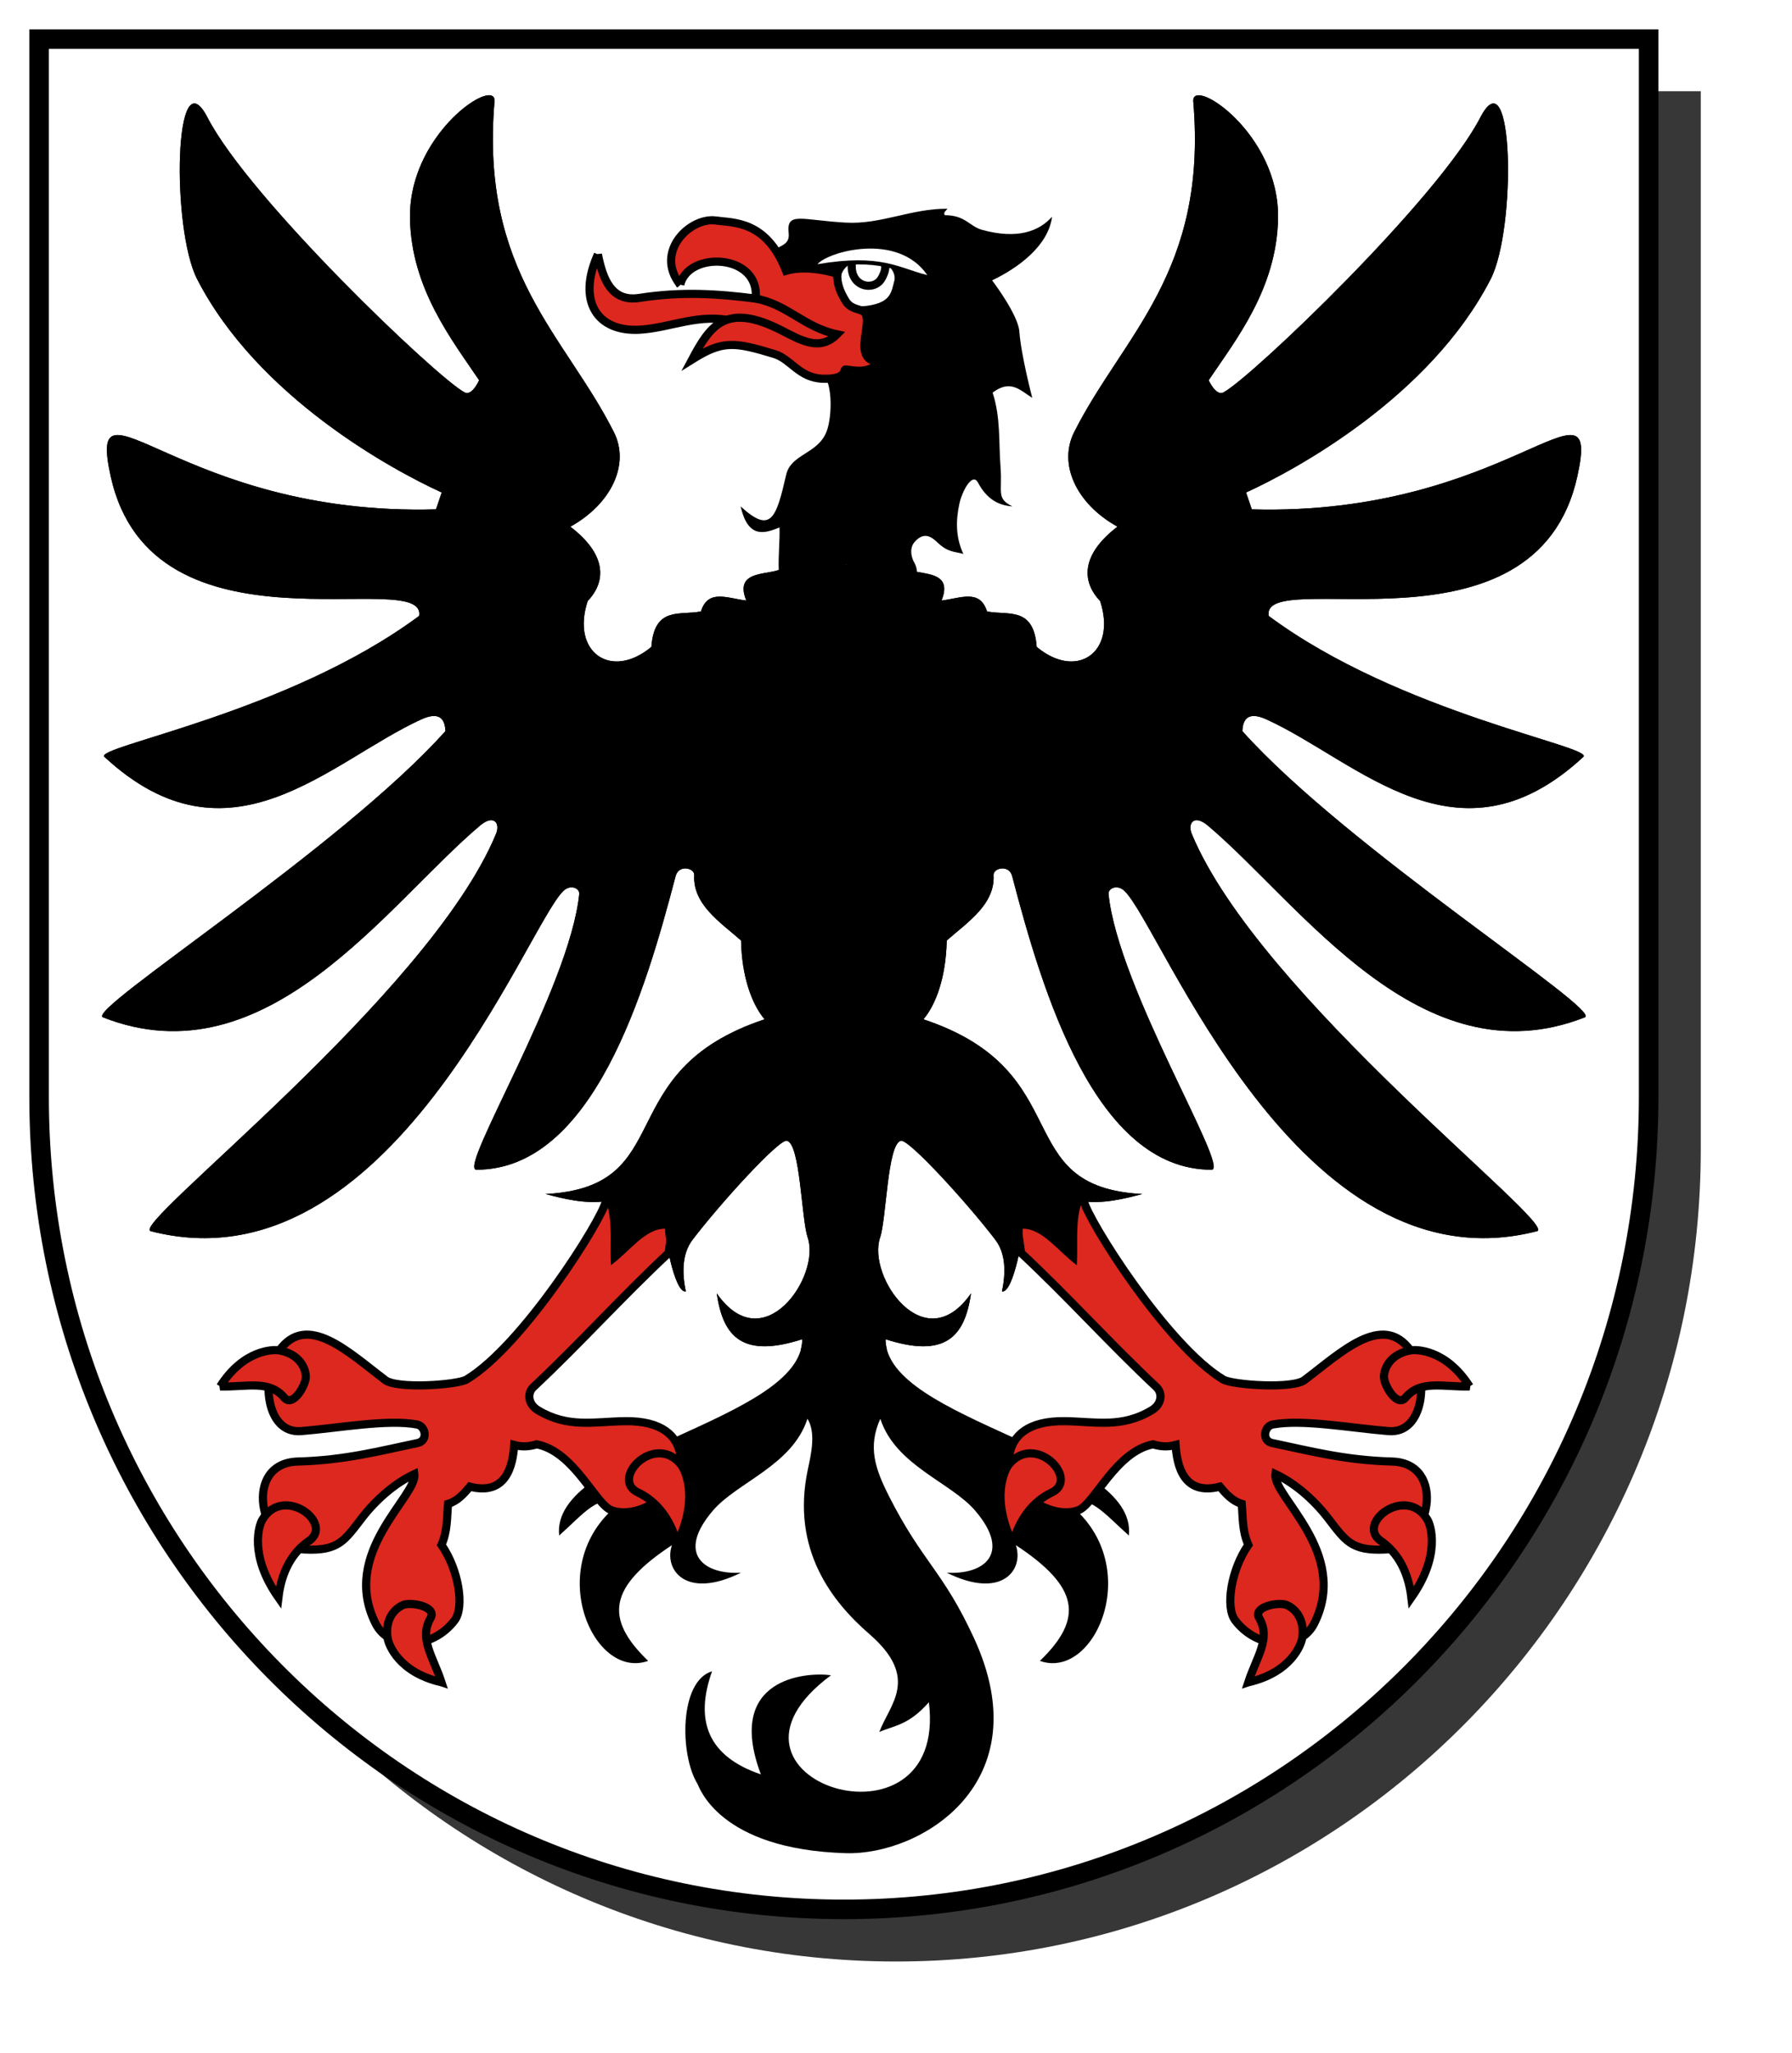 <?xml version="1.0" encoding="UTF-8" standalone="no"?>
<!-- Created with Inkscape (http://www.inkscape.org/) -->

<svg
   xmlns:svg="http://www.w3.org/2000/svg"
   xmlns="http://www.w3.org/2000/svg"
   xmlns:xlink="http://www.w3.org/1999/xlink"
   version="1.1"
   width="275"
   height="315"
   id="svg2">
  <defs
     id="defs4">
    <linearGradient
       id="linearGradient3643">
      <stop
         id="stop3645"
         style="stop-color:#ffffff;stop-opacity:0.502"
         offset="0" />
      <stop
         id="stop3651"
         style="stop-color:#ffffff;stop-opacity:0.251"
         offset="0.5" />
      <stop
         id="stop3647"
         style="stop-color:#ffffff;stop-opacity:0"
         offset="1" />
    </linearGradient>
    <filter
       color-interpolation-filters="sRGB"
       id="filter3637">
      <feGaussianBlur
         id="feGaussianBlur3639"
         stdDeviation="11.969" />
    </filter>
    <radialGradient
       cx="-770.917"
       cy="-116.591"
       r="375.934"
       fx="-770.917"
       fy="-116.591"
       id="radialGradient3709"
       xlink:href="#linearGradient3643"
       gradientUnits="userSpaceOnUse"
       gradientTransform="matrix(2,-9.060058970477117e-17,-1.162784072695676e-16,2.258,690.495,725.858)" />
    <radialGradient
       cx="-770.917"
       cy="-116.591"
       r="375.934"
       fx="-770.917"
       fy="-116.591"
       id="radialGradient3711"
       xlink:href="#linearGradient3643"
       gradientUnits="userSpaceOnUse"
       gradientTransform="matrix(2,-7.312429582075449e-17,-1.049365235466639e-16,2.073,690.495,-149.68)" />
    <radialGradient
       cx="-770.917"
       cy="-116.591"
       r="375.934"
       fx="-770.917"
       fy="-116.591"
       id="radialGradient3776"
       xlink:href="#linearGradient3643"
       gradientUnits="userSpaceOnUse"
       gradientTransform="matrix(2,-7.312429582075449e-17,-1.049365235466639e-16,2.073,1536.835,-617.244)" />
    <radialGradient
       cx="-770.917"
       cy="-116.591"
       r="375.934"
       fx="-770.917"
       fy="-116.591"
       id="radialGradient3779"
       xlink:href="#linearGradient3643"
       gradientUnits="userSpaceOnUse"
       gradientTransform="matrix(2,-9.060058970477117e-17,-1.162784072695676e-16,2.258,1536.835,258.293)" />
    <radialGradient
       cx="-770.917"
       cy="-116.591"
       r="375.934"
       fx="-770.917"
       fy="-116.591"
       id="radialGradient3788"
       xlink:href="#linearGradient3643"
       gradientUnits="userSpaceOnUse"
       gradientTransform="matrix(2,-9.060058970477117e-17,-1.162784072695676e-16,2.258,1536.835,258.293)" />
    <radialGradient
       cx="12.96"
       cy="590.753"
       r="125"
       fx="12.96"
       fy="590.753"
       id="radialGradient3631"
       xlink:href="#linearGradient3643-1"
       gradientUnits="userSpaceOnUse"
       gradientTransform="matrix(1.977,-1.028017533535054e-15,9.869118959538122e-16,2.296,-19.571,-1350.323)" />
    <filter
       color-interpolation-filters="sRGB"
       id="filter3622">
      <feGaussianBlur
         stdDeviation="5.34"
         id="feGaussianBlur3624" />
    </filter>
    <radialGradient
       cx="12.96"
       cy="590.753"
       r="125"
       fx="12.96"
       fy="590.753"
       id="radialGradient3614"
       xlink:href="#linearGradient3643-1"
       gradientUnits="userSpaceOnUse"
       gradientTransform="matrix(1.977,-1.028017533535054e-15,9.869118959538122e-16,2.296,-19.571,-1350.323)" />
    <radialGradient
       cx="12.96"
       cy="590.753"
       r="125"
       fx="12.96"
       fy="590.753"
       id="radialGradient3695"
       xlink:href="#linearGradient3643-1"
       gradientUnits="userSpaceOnUse"
       gradientTransform="matrix(1.977,-1.028017533535054e-15,9.869118959538122e-16,2.296,-12.657,-785.409)" />
    <radialGradient
       cx="12.96"
       cy="590.753"
       r="125"
       fx="12.96"
       fy="590.753"
       id="radialGradient3682"
       xlink:href="#linearGradient3643-1"
       gradientUnits="userSpaceOnUse"
       gradientTransform="matrix(1.977,-1.028017533535054e-15,9.869118959538122e-16,2.296,-12.657,-785.409)" />
    <radialGradient
       cx="12.96"
       cy="590.753"
       r="125"
       fx="12.96"
       fy="590.753"
       id="radialGradient3679"
       xlink:href="#linearGradient3643-1"
       gradientUnits="userSpaceOnUse"
       gradientTransform="matrix(1.977,-1.028017533535054e-15,9.869118959538122e-16,2.296,-12.657,-785.409)" />
    <radialGradient
       cx="12.96"
       cy="590.753"
       r="125"
       fx="12.96"
       fy="590.753"
       id="radialGradient3670"
       xlink:href="#linearGradient3643-1"
       gradientUnits="userSpaceOnUse"
       gradientTransform="matrix(1.977,-1.028017533535054e-15,9.869118959538122e-16,2.296,-12.657,-785.409)" />
    <filter
       color-interpolation-filters="sRGB"
       id="filter3629">
      <feGaussianBlur
         id="feGaussianBlur3631"
         stdDeviation="2.67" />
    </filter>
    <filter
       color-interpolation-filters="sRGB"
       id="filter3619">
      <feGaussianBlur
         id="feGaussianBlur3621"
         stdDeviation="1.335" />
    </filter>
    <radialGradient
       cx="14.198"
       cy="70.171"
       r="375"
       fx="14.198"
       fy="70.171"
       id="radialGradient3605"
       xlink:href="#linearGradient3643-1"
       gradientUnits="userSpaceOnUse"
       gradientTransform="matrix(1.973,-1.497628475182085e-15,1.534718307295202e-16,2.267,-15.057,-151.094)" />
    <radialGradient
       cx="14.198"
       cy="70.171"
       r="375"
       fx="14.198"
       fy="70.171"
       id="radialGradient3651"
       xlink:href="#linearGradient3643-1"
       gradientUnits="userSpaceOnUse"
       gradientTransform="matrix(1.973,-1.497628475182085e-15,1.534718307295202e-16,2.267,-13.819,-143.244)" />
    <radialGradient
       cx="14.198"
       cy="70.171"
       r="375"
       fx="14.198"
       fy="70.171"
       id="radialGradient3644"
       xlink:href="#linearGradient3643-1"
       gradientUnits="userSpaceOnUse"
       gradientTransform="matrix(1.973,-1.497628475182085e-15,1.534718307295202e-16,2.267,-13.819,-143.244)" />
    <filter
       color-interpolation-filters="sRGB"
       id="filter3628">
      <feGaussianBlur
         stdDeviation="7.95"
         id="feGaussianBlur3630" />
    </filter>
    <radialGradient
       cx="5.198"
       cy="-638.982"
       r="375.802"
       fx="5.198"
       fy="-638.982"
       id="radialGradient3600"
       xlink:href="#linearGradient3643-1"
       gradientUnits="userSpaceOnUse"
       gradientTransform="matrix(2,3.186293201687553e-10,-3.598232666895279e-10,2.259,-1.198,1452.377)" />
    <radialGradient
       cx="5.198"
       cy="-638.982"
       r="375.802"
       fx="5.198"
       fy="-638.982"
       id="radialGradient3705"
       xlink:href="#linearGradient3643-1"
       gradientUnits="userSpaceOnUse"
       gradientTransform="matrix(2,3.186293201687553e-10,-3.598232666895279e-10,2.259,-5.198,1489.197)" />
    <radialGradient
       cx="5.198"
       cy="-638.982"
       r="375.802"
       fx="5.198"
       fy="-638.982"
       id="radialGradient3656"
       xlink:href="#linearGradient3643-1"
       gradientUnits="userSpaceOnUse"
       gradientTransform="matrix(2,7.225136558312863e-8,-4.141359089080562e-8,1.146,-5.198,-73.098)" />
    <radialGradient
       cx="5.198"
       cy="-638.982"
       r="375.802"
       fx="5.198"
       fy="-638.982"
       id="radialGradient3650"
       xlink:href="#linearGradient3643-1"
       gradientUnits="userSpaceOnUse"
       gradientTransform="matrix(2,3.186293201687553e-10,-3.598232666895279e-10,2.259,-5.198,1489.197)" />
    <filter
       color-interpolation-filters="sRGB"
       id="filter3638">
      <feGaussianBlur
         id="feGaussianBlur3640"
         stdDeviation="11.949" />
    </filter>
    <linearGradient
       id="linearGradient3643-1">
      <stop
         id="stop3645-0"
         style="stop-color:#ffffff;stop-opacity:0.502"
         offset="0" />
      <stop
         id="stop3651-3"
         style="stop-color:#ffffff;stop-opacity:0.251"
         offset="0.5" />
      <stop
         id="stop3647-0"
         style="stop-color:#ffffff;stop-opacity:0"
         offset="1" />
    </linearGradient>
    <radialGradient
       cx="-770.917"
       cy="-116.591"
       r="375.934"
       fx="-770.917"
       fy="-116.591"
       id="radialGradient2901"
       xlink:href="#linearGradient3643"
       gradientUnits="userSpaceOnUse"
       gradientTransform="matrix(2,-9.060058970477117e-17,-1.162784072695676e-16,2.258,1545.901,267.323)" />
    <radialGradient
       cx="12.96"
       cy="590.753"
       r="125"
       fx="12.96"
       fy="590.753"
       id="radialGradient2906"
       xlink:href="#linearGradient3643-1"
       gradientUnits="userSpaceOnUse"
       gradientTransform="matrix(1.977,-1.028017533535054e-15,9.869118959538122e-16,2.296,-588.066,-1533.005)" />
    <filter
       color-interpolation-filters="sRGB"
       id="filter3706">
      <feGaussianBlur
         stdDeviation="5.34"
         id="feGaussianBlur3708" />
    </filter>
    <radialGradient
       cx="9.066"
       cy="595.764"
       r="125"
       fx="9.066"
       fy="595.764"
       id="radialGradient3726"
       xlink:href="#linearGradient3643"
       gradientUnits="userSpaceOnUse"
       gradientTransform="matrix(1.976,-9.725366291180037e-10,1.130031190893e-9,2.296,-8.849,-791.903)" />
    <radialGradient
       cx="9.066"
       cy="595.764"
       r="125"
       fx="9.066"
       fy="595.764"
       id="radialGradient3735"
       xlink:href="#linearGradient3643"
       gradientUnits="userSpaceOnUse"
       gradientTransform="matrix(1.976,-9.725366291180037e-10,1.130031190893e-9,2.296,-8.849,-791.903)" />
    <radialGradient
       cx="9.066"
       cy="595.764"
       r="125"
       fx="9.066"
       fy="595.764"
       id="radialGradient3480"
       xlink:href="#linearGradient3643"
       gradientUnits="userSpaceOnUse"
       gradientTransform="matrix(1.976,-9.725366291180037e-10,1.130031190893e-9,2.296,-11.915,-1361.874)" />
    <radialGradient
       cx="221.445"
       cy="226.331"
       r="300"
       fx="221.445"
       fy="226.331"
       id="radialGradient2960"
       xlink:href="#linearGradient2893"
       gradientUnits="userSpaceOnUse"
       gradientTransform="matrix(1.353,0,0,1.349,-840.786,-317.314)" />
    <radialGradient
       cx="221.445"
       cy="226.331"
       r="300"
       fx="221.445"
       fy="226.331"
       id="radialGradient3163"
       xlink:href="#linearGradient2893"
       gradientUnits="userSpaceOnUse"
       gradientTransform="matrix(1.353,0,0,1.349,-77.629,-85.747)" />
    <radialGradient
       cx="225.524"
       cy="218.901"
       r="300"
       fx="225.524"
       fy="218.901"
       id="radialGradient2871"
       xlink:href="#linearGradient2955"
       gradientUnits="userSpaceOnUse"
       gradientTransform="matrix(0,1.386,-1.323,-5.741131000000001e-8,-158.082,-109.541)" />
    <radialGradient
       cx="225.524"
       cy="218.901"
       r="300"
       fx="225.524"
       fy="218.901"
       id="radialGradient2865"
       xlink:href="#linearGradient2955"
       gradientUnits="userSpaceOnUse"
       gradientTransform="matrix(0,1.749,-1.593,-1.049767e-7,551.788,-191.29)" />
    <radialGradient
       cx="225.524"
       cy="218.901"
       r="300"
       fx="225.524"
       fy="218.901"
       id="radialGradient1911"
       xlink:href="#linearGradient2955"
       gradientUnits="userSpaceOnUse"
       gradientTransform="matrix(-4.167939e-4,2.183,-1.884,-3.599562e-4,615.597,-289.121)" />
    <clipPath
       id="clip">
      <path
         d="m 0,-200 0,800 300,0 0,-800 -300,0 z"
         id="path10" />
    </clipPath>
    <polygon
       points="0.951,-0.309 -0.588,0.809 0,-1 0,-1 0.588,0.809 -0.951,-0.309 "
       transform="scale(53,53)"
       id="star" />
    <radialGradient
       cx="225.524"
       cy="218.901"
       r="300"
       fx="225.524"
       fy="218.901"
       id="radialGradient2961"
       xlink:href="#linearGradient2955"
       gradientUnits="userSpaceOnUse"
       gradientTransform="matrix(-4.167939e-4,2.183,-1.884,-3.599562e-4,615.597,-289.121)" />
    <linearGradient
       id="linearGradient2955">
      <stop
         id="stop2867"
         style="stop-color:#fd0000;stop-opacity:1"
         offset="0" />
      <stop
         id="stop2873"
         style="stop-color:#e77275;stop-opacity:0.659"
         offset="0.5" />
      <stop
         id="stop2959"
         style="stop-color:#000000;stop-opacity:0.323"
         offset="1" />
    </linearGradient>
    <linearGradient
       id="linearGradient2885">
      <stop
         id="stop2887"
         style="stop-color:#ffffff;stop-opacity:1"
         offset="0" />
      <stop
         id="stop2891"
         style="stop-color:#ffffff;stop-opacity:1"
         offset="0.229" />
      <stop
         id="stop2889"
         style="stop-color:#000000;stop-opacity:1"
         offset="1" />
    </linearGradient>
    <linearGradient
       id="linearGradient2893">
      <stop
         id="stop2895"
         style="stop-color:#ffffff;stop-opacity:0.314"
         offset="0" />
      <stop
         id="stop2897"
         style="stop-color:#ffffff;stop-opacity:0.251"
         offset="0.19" />
      <stop
         id="stop2901"
         style="stop-color:#6b6b6b;stop-opacity:0.125"
         offset="0.6" />
      <stop
         id="stop2899"
         style="stop-color:#000000;stop-opacity:0.125"
         offset="1" />
    </linearGradient>
    <radialGradient
       cx="8.307"
       cy="595.11"
       r="125"
       fx="8.307"
       fy="595.11"
       id="radialGradient2920"
       xlink:href="#linearGradient2893"
       gradientUnits="userSpaceOnUse"
       gradientTransform="matrix(1.976,-9.725366291180037e-10,1.130031190893e-9,2.296,-11.915,-1361.874)" />
  </defs>
  <path
     d="M 14,14 14,176.333 c 1.2e-13,68.852 55.293,124.667 123.5,124.667 68.207,0 123.5,-55.815 123.5,-124.667 l 0,-162.333 -247,0 z"
     id="path3692"
     style="fill:#000000;fill-opacity:0.784;stroke:none;filter:url(#filter3706)" />
  <path
     d="m 6,6 0,162.333 c 1.14e-13,68.852 55.293,124.667 123.5,124.667 68.207,0 123.5,-55.815 123.5,-124.667 l 0,-162.333 -247,0 z"
     id="rect2834"
     style="fill:#ffffff;fill-opacity:1;stroke:#000000;stroke-width:3;stroke-miterlimit:4;stroke-dasharray:none" />
  <path
     d="m 75.122,14.616 c -2.813,-0.133 -12.41,7.845 -12.207,18.899 0.196,10.79 6.472,18.681 10.609,24.832 1.7e-13,0 -1.085,2.492 -2.244,1.863 C 66.934,57.851 38.309,30.536 31.847,18.038 26.715,8.113 26.266,35.076 30.25,42.832 c 9.276,18.062 29.904,29.262 37.533,32.741 L 66.908,78.159 C 27.653,79.26 13.214,55.927 16.979,73.063 23.339,102.015 65.537,86.692 64.322,94.51 44.194,109.464 14.311,114.558 16.028,116.148 c 19.224,17.791 34.482,0.72 48.598,-5.742 2.818,-1.29 3.657,-0.071 3.727,1.787 -16.096,17.997 -55.292,42.845 -52.553,43.921 25.204,9.9 43.626,-17.431 57.877,-29.433 2.091,-1.761 3.127,-0.379 2.434,1.293 -10.314,24.861 -56.423,60.067 -52.971,60.957 36.642,9.447 57.626,-46.779 63.315,-52.211 1.142,-1.091 2.517,-0.369 2.434,0.456 -1.46,14.476 -18.711,42.324 -15.781,42.324 17.907,-0.003 25.977,-27.496 30.574,-45.062 0.476,-1.819 2.912,-1.25 2.852,-0.152 -0.244,4.49 3.973,7.218 7.187,10.039 0.118,5.639 1.679,9.798 3.613,12.093 -24.035,8 -12.925,25.723 -33.616,26.809 2.878,0.764 6.057,1.54 9.279,1.103 1.1,3.144 0.56,6.307 0.761,9.811 2.756,-1.983 5.232,-5.644 8.328,-5.59 -0.251,0.188 1.345,9.974 3.156,9.621 -0.593,-2.848 -0.579,-5.797 1.027,-7.91 4.185,-5.505 13.284,-15.506 14.488,-15.211 2.078,0.51 2.208,11.962 3.194,14.869 2.011,5.926 -6.794,18.84 -13.956,8.556 0.97,6.844 4.113,9.927 13.119,7.035 -0.005,12.534 -38.708,17.189 -37.304,30.117 3.858,-3.421 5.871,-6.319 9.545,-5.134 -12.303,9.151 -4.539,27.484 4.107,24.375 -6.803,-6.559 -6.004,-11.391 3.651,-17.759 -1.277,3.791 2.152,8.423 10.609,4.221 -5.556,0.358 -10.05,-2.819 -4.335,-9.507 3.752,-4.391 12.181,-6.915 14.526,-14.108 1.297,2.094 0.599,5.259 0.076,7.681 -2.696,12.49 3.862,20.535 9.431,25.364 7.83,6.79 3.069,10.799 1.521,15.021 2.395,-1.045 4.46,-1.017 7.605,-4.563 2.99,24.445 -36.663,11.922 -15.021,-4.145 -3.691,-0.52 -16.362,0.322 -10.762,15.211 -8.111,-2.756 -10.205,-8.192 -7.491,-15.819 -5.046,1.502 -4.98,12.818 -2.244,17.264 0.266,0.432 3.232,10.074 22.778,10.648 11.483,0.337 29.937,-10.743 19.66,-33.007 -4.78,-10.355 -7.846,-11.567 -12.987,-21.666 -2.261,-4.441 -3.299,-7.705 -1.387,-11.988 2.346,7.193 10.812,9.717 14.564,14.108 5.715,6.688 1.183,9.865 -4.373,9.507 8.458,4.202 11.887,-0.43 10.609,-4.221 9.655,6.368 10.492,11.199 3.689,17.759 8.646,3.109 16.372,-15.224 4.069,-24.375 3.674,-1.185 5.725,1.712 9.583,5.134 1.404,-12.928 -37.337,-17.584 -37.342,-30.117 9.006,2.892 12.15,-0.19 13.119,-7.035 -7.162,10.284 -15.967,-2.63 -13.956,-8.556 0.986,-2.906 1.116,-14.358 3.194,-14.869 1.204,-0.296 10.341,9.706 14.526,15.211 1.606,2.112 1.582,5.061 0.989,7.91 1.811,0.354 3.407,-9.433 3.156,-9.621 3.095,-0.054 5.572,3.607 8.328,5.59 0.2,-3.504 -0.301,-6.667 0.799,-9.811 3.222,0.437 6.362,-0.339 9.241,-1.103 -20.691,-1.086 -9.543,-18.809 -33.578,-26.809 1.933,-2.294 3.457,-6.453 3.575,-12.093 3.214,-2.821 7.431,-5.549 7.187,-10.039 -0.06,-1.098 2.376,-1.667 2.852,0.152 4.597,17.565 12.704,45.059 30.612,45.062 2.929,4.397005138e-4 -14.36,-27.848 -15.819,-42.324 -0.083,-0.825 1.329,-1.547 2.472,-0.456 5.689,5.432 26.635,61.658 63.277,52.211 3.452,-0.89 -42.658,-36.096 -52.971,-60.957 -0.694,-1.672 0.381,-3.054 2.472,-1.293 14.251,12.001 32.635,39.332 57.839,29.433 2.739,-1.076 -36.458,-25.924 -52.553,-43.921 0.069,-1.859 0.909,-3.077 3.727,-1.787 14.116,6.462 29.375,23.533 48.598,5.742 1.717,-1.589 -28.166,-6.683 -48.294,-21.637 -1.215,-7.818 41.021,7.505 47.381,-21.447 3.764,-17.136 -10.713,6.197 -49.967,5.096 l -0.875,-2.586 c 7.628,-3.48 28.256,-14.679 37.533,-32.741 3.983,-7.756 3.535,-34.718 -1.597,-24.794 -6.462,12.498 -35.049,39.813 -39.396,42.172 -1.158,0.629 -2.282,-1.863 -2.282,-1.863 4.137,-6.15 10.451,-14.042 10.648,-24.832 C 196.364,20.414 182.785,11.653 183.118,15.566 c 2.231,26.248 -10.813,35.885 -18.291,50.766 -2.455,4.885 0.317,10.971 6.655,14.488 -5.481,4.193 -5.618,8.292 -2.662,11.408 2.602,7.92 -3.616,12.158 -9.735,7.035 -0.462,-6.292 -4.414,-4.786 -7.605,-5.438 -1.098,-3.489 -4.074,-2.015 -6.997,-1.673 1.79,-4.469 -2.688,-3.903 -4.943,-4.677 l -10.039,-0.837 -10.039,0.837 c -2.256,0.774 -6.734,0.209 -4.943,4.677 -2.922,-0.342 -5.861,-1.815 -6.959,1.673 -3.192,0.652 -7.143,-0.855 -7.605,5.438 -6.119,5.123 -12.375,0.885 -9.773,-7.035 2.956,-3.116 2.819,-7.215 -2.662,-11.408 6.338,-3.517 9.148,-9.603 6.693,-14.488 C 86.733,51.452 73.651,41.814 75.882,15.566 c 0.052,-0.612 -0.24,-0.926 -0.761,-0.951 z"
     id="path3775"
     style="fill:#000000;fill-opacity:1;stroke:none" />
  <g
     id="g4146">
    <path
       d="m 92.98,184.322 c -0.627,2.925 -12.76,22.198 -21.38,27.368 -1.404,0.842 -10.963,1.523 -12.588,4.285e-10 -5.453,-4.114 -11.875,-10.372 -16.14,-4.467 -2.881,3.988 -2.163,12.838 3.35,12.385 5.973,-0.492 13.265,-1.858 17.765,-1.015 1.364,0.255 1.731,2.501 0.102,2.842 -5.786,1.211 -11.187,2.651 -18.374,2.842 -8.52,0.227 -5.947,13.164 1.066,13.501 5.195,0.25 6.081,-1.384 8.781,-4.873 2.258,-2.917 5.166,-5.366 8.019,-6.7 0.493,3.41 -11.447,12.003 -5.938,22.942 2.116,4.201 8.711,4.011 12.131,-0.508 1.515,-2.001 0.633,-7.748 -2.03,-11.572 0.94,-2.098 0.829,-4.196 1.015,-6.294 1.468,-0.441 2.411,-1.537 3.35,-2.639 5.583,1.428 6.583,-3.216 6.801,-6.395 1.225,0.337 2.362,0.237 3.451,-0.102 5.748,1.098 9.04,9.22 11.464,10.111 4.479,1.645 11.496,-3.281 10.564,-8.588 -0.479,-2.726 -2.702,-5.164 -8.527,-5.076 -4.706,0.072 -8.69,1.093 -13.298,-1.675 -1.571,-0.944 -1.686,-2.639 -0.711,-3.553 7.105,-6.656 13.567,-13.871 20.756,-20.578 l 1.069,-7.388 -10.698,-0.569 0,0 z"
       id="path3777"
       style="fill:#dc281e;fill-opacity:1;stroke:#000000;stroke-width:1.25;stroke-linecap:butt;stroke-linejoin:miter;stroke-miterlimit:4;stroke-opacity:1;stroke-dasharray:none" />
    <path
       d="m 33.787,212.756 c 3.617,-5.682 8.154,-5.699 9.085,-5.532 2.712,0.486 3.958,2.297 4.06,3.959 0.081,1.312 -1.995,4.849 -3.299,3.299 -2.345,-2.785 -5.723,-1.618 -9.847,-1.726 z"
       id="path3806"
       style="fill:#dc281e;fill-opacity:1;stroke:#000000;stroke-width:1.25;stroke-linecap:butt;stroke-linejoin:miter;stroke-miterlimit:4;stroke-opacity:1;stroke-dasharray:none" />
    <path
       d="m 67.751,258.151 c -6.566,-1.505 -8.102,-5.773 -8.256,-6.707 -0.451,-2.718 0.838,-4.499 2.37,-5.152 1.209,-0.516 5.237,0.255 4.214,2.003 -1.839,3.143 0.393,5.934 1.673,9.856 z"
       id="path3810"
       style="fill:#dc281e;fill-opacity:1;stroke:#000000;stroke-width:1.25;stroke-miterlimit:4;stroke-dasharray:none" />
    <path
       d="m 103.916,236.839 c 3.464,-7.162 1.137,-11.44 0.531,-12.165 -4.067,-4.863 -10.863,2.317 -6.536,4.356 2.826,1.332 4.902,3.967 6.005,7.809 z"
       id="path3812"
       style="fill:#dc281e;fill-opacity:1;stroke:#000000;stroke-width:1.25;stroke-miterlimit:4;stroke-dasharray:none" />
    <path
       d="m 42.725,245.142 c -4.569,-6.514 -2.958,-11.109 -2.476,-11.922 3.233,-5.452 11.094,0.544 7.15,3.251 -2.576,1.768 -4.202,4.703 -4.674,8.671 z"
       id="path3816"
       style="fill:#dc281e;fill-opacity:1;stroke:#000000;stroke-width:1.25;stroke-miterlimit:4;stroke-dasharray:none" />
    <path
       d="m 166.334,184.322 c 0.627,2.925 12.76,22.198 21.38,27.368 1.404,0.842 10.963,1.523 12.588,4.285e-10 5.453,-4.114 11.875,-10.372 16.14,-4.467 2.881,3.988 2.163,12.838 -3.35,12.385 -5.973,-0.492 -13.265,-1.858 -17.765,-1.015 -1.364,0.255 -1.731,2.501 -0.102,2.842 5.786,1.211 11.187,2.651 18.374,2.842 8.52,0.227 5.947,13.164 -1.066,13.501 -5.195,0.25 -6.081,-1.384 -8.781,-4.873 -2.258,-2.917 -5.166,-5.366 -8.019,-6.7 -0.493,3.41 11.447,12.003 5.938,22.942 -2.116,4.201 -8.711,4.011 -12.131,-0.508 -1.515,-2.001 -0.633,-7.748 2.03,-11.572 -0.94,-2.098 -0.829,-4.196 -1.015,-6.294 -1.468,-0.441 -2.411,-1.537 -3.35,-2.639 -5.583,1.428 -6.583,-3.216 -6.801,-6.395 -1.225,0.337 -2.362,0.237 -3.451,-0.102 -5.748,1.098 -9.04,9.22 -11.464,10.111 -4.479,1.645 -11.496,-3.281 -10.564,-8.588 0.479,-2.726 2.702,-5.164 8.527,-5.076 4.706,0.072 8.69,1.093 13.298,-1.675 1.571,-0.944 1.686,-2.639 0.711,-3.553 -7.105,-6.656 -13.567,-13.871 -20.756,-20.578 l -1.069,-7.388 10.698,-0.569 0,0 z"
       id="path3818"
       style="fill:#dc281e;fill-opacity:1;stroke:#000000;stroke-width:1.25;stroke-miterlimit:4;stroke-dasharray:none" />
    <path
       d="m 225.526,212.756 c -3.617,-5.682 -8.154,-5.699 -9.085,-5.532 -2.712,0.486 -3.958,2.297 -4.06,3.959 -0.081,1.312 1.995,4.849 3.299,3.299 2.345,-2.785 5.723,-1.618 9.847,-1.726 z"
       id="path3820"
       style="fill:#dc281e;fill-opacity:1;stroke:#000000;stroke-width:1.25;stroke-miterlimit:4;stroke-dasharray:none" />
    <path
       d="m 191.562,258.151 c 6.566,-1.505 8.102,-5.773 8.256,-6.707 0.451,-2.718 -0.838,-4.499 -2.37,-5.152 -1.209,-0.516 -5.237,0.255 -4.214,2.003 1.839,3.143 -0.393,5.934 -1.673,9.856 z"
       id="path3822"
       style="fill:#dc281e;fill-opacity:1;stroke:#000000;stroke-width:1.25;stroke-miterlimit:4;stroke-dasharray:none" />
    <path
       d="m 155.397,236.839 c -3.464,-7.162 -1.137,-11.44 -0.531,-12.165 4.067,-4.863 10.863,2.317 6.536,4.356 -2.826,1.332 -4.902,3.967 -6.005,7.809 z"
       id="path3824"
       style="fill:#dc281e;fill-opacity:1;stroke:#000000;stroke-width:1.25;stroke-miterlimit:4;stroke-dasharray:none" />
    <path
       d="m 216.588,245.142 c 4.569,-6.514 2.958,-11.109 2.476,-11.922 -3.233,-5.452 -11.094,0.544 -7.15,3.251 2.576,1.768 4.202,4.703 4.674,8.671 z"
       id="path3826"
       style="fill:#dc281e;fill-opacity:1;stroke:#000000;stroke-width:1.25;stroke-miterlimit:4;stroke-dasharray:none" />
  </g>
  <path
     d="m 75.122,14.616 c -2.813,-0.133 -12.41,7.845 -12.207,18.899 0.196,10.79 6.472,18.681 10.609,24.832 0,-2e-14 -1.085,2.492 -2.244,1.863 -4.346,-2.359 -32.972,-29.674 -39.434,-42.172 -5.132,-9.925 -5.581,17.037 -1.597,24.794 9.276,18.062 29.904,29.262 37.533,32.741 L 66.908,78.159 C 27.653,79.26 13.214,55.927 16.979,73.063 23.339,102.015 65.537,86.692 64.322,94.51 44.194,109.464 14.311,114.558 16.028,116.148 c 19.224,17.791 34.482,0.72 48.598,-5.742 2.818,-1.29 3.657,-0.071 3.727,1.787 -16.096,17.997 -55.292,42.845 -52.553,43.921 25.204,9.9 43.626,-17.431 57.877,-29.433 2.091,-1.761 3.127,-0.379 2.434,1.293 -10.314,24.861 -56.423,60.067 -52.971,60.957 36.642,9.447 57.626,-46.779 63.315,-52.211 1.142,-1.091 2.517,-0.369 2.434,0.456 -1.46,14.476 -18.711,42.324 -15.781,42.324 17.907,-0.003 25.977,-27.496 30.574,-45.062 0.476,-1.819 2.912,-1.25 2.852,-0.152 -0.244,4.49 3.973,7.218 7.187,10.039 0.118,5.639 1.679,9.798 3.613,12.093 -24.035,8 -12.925,25.723 -33.616,26.809 2.878,0.764 6.057,1.54 9.279,1.103 1.1,3.144 0.56,6.307 0.761,9.811 2.756,-1.983 5.232,-5.644 8.328,-5.59 -0.251,0.188 1.345,9.974 3.156,9.621 -0.593,-2.848 -0.579,-5.797 1.027,-7.91 4.185,-5.505 13.284,-15.506 14.488,-15.211 2.078,0.51 2.208,11.962 3.194,14.869 2.011,5.926 -6.794,18.84 -13.956,8.556 0.97,6.844 4.113,9.927 13.119,7.035 -2.303000149e-4,0.553 -0.084,1.074 -0.228,1.597 l 6.617,0 6.617,0 c -0.144,-0.524 -0.228,-1.044 -0.228,-1.597 9.006,2.892 12.15,-0.19 13.119,-7.035 -7.162,10.284 -15.967,-2.63 -13.956,-8.556 0.986,-2.906 1.116,-14.358 3.194,-14.869 1.204,-0.296 10.303,9.706 14.488,15.211 1.606,2.112 1.62,5.061 1.027,7.91 1.811,0.354 3.407,-9.433 3.156,-9.621 3.095,-0.054 5.572,3.607 8.328,5.59 0.2,-3.504 -0.301,-6.667 0.799,-9.811 3.222,0.437 6.362,-0.339 9.241,-1.103 -20.691,-1.086 -9.543,-18.809 -33.578,-26.809 1.933,-2.294 3.457,-6.453 3.575,-12.093 3.214,-2.821 7.431,-5.549 7.187,-10.039 -0.06,-1.098 2.376,-1.667 2.852,0.152 4.597,17.565 12.666,45.059 30.574,45.062 2.929,4.397005137e-4 -14.322,-27.848 -15.781,-42.324 -0.083,-0.825 1.291,-1.547 2.434,-0.456 5.689,5.432 26.673,61.658 63.315,52.211 3.452,-0.89 -42.658,-36.096 -52.971,-60.957 -0.694,-1.672 0.343,-3.054 2.434,-1.293 14.251,12.001 32.673,39.332 57.877,29.433 2.739,-1.076 -36.458,-25.924 -52.553,-43.921 0.069,-1.859 0.909,-3.077 3.727,-1.787 14.116,6.462 29.375,23.533 48.598,5.742 1.717,-1.589 -28.166,-6.683 -48.294,-21.637 -1.215,-7.818 41.021,7.505 47.381,-21.447 3.764,-17.136 -10.713,6.197 -49.967,5.096 l -0.875,-2.586 c 7.628,-3.48 28.256,-14.679 37.533,-32.741 3.983,-7.756 3.535,-34.718 -1.597,-24.794 -6.462,12.498 -35.049,39.813 -39.396,42.172 -1.158,0.629 -2.282,-1.863 -2.282,-1.863 4.137,-6.15 10.451,-14.042 10.648,-24.832 0.203,-11.054 -9.431,-19.032 -12.245,-18.899 -0.521,0.025 -0.813,0.339 -0.761,0.951 2.231,26.248 -10.813,35.885 -18.291,50.766 -2.455,4.885 0.317,10.971 6.655,14.488 -5.481,4.193 -5.618,8.292 -2.662,11.408 2.602,7.92 -3.616,12.158 -9.735,7.035 -0.462,-6.292 -4.452,-4.786 -7.643,-5.438 -1.098,-3.489 -4.036,-2.015 -6.959,-1.673 1.517,-3.786 -1.446,-3.976 -3.765,-4.411 -0.046,-0.444 -0.135,-0.908 -0.38,-1.331 -0.628,-1.083 -0.723,-2.401 0,-3.232 1.591,-1.829 2.814,-0.583 3.651,0.19 1.524,1.408 2.555,1.265 3.841,1.635 -1.189,-2.534 -1.173,-5.118 -0.608,-7.719 0.415,-1.914 1.988,-4.867 2.852,-3.232 1.376,2.605 3.23,3.519 5.286,3.651 -2.53,-1.238 -1.523,-2.154 -1.825,-6.046 -0.294,-3.782 0.034,-7.618 -1.217,-11.408 2.799,-2.132 4.311,-0.277 6.084,0.799 1e-13,0 -1.731,-6.602 -1.977,-10.153 -0.183,-2.64 -4.183,-7.872 -4.183,-7.872 3.913,-1.866 8.62,-5.249 9.202,-9.773 -1.946,2.204 -5.286,3.532 -10.762,2.015 -1.919,-0.531 -2.532,-2.247 -5.704,-2.244 -0.268,-0.439 0.185,-0.675 0.418,-0.989 -5.522,-0.053 -10.227,2.429 -15.591,2.13 -6.864,-0.383 -9.144,-1.741 -8.784,1.597 0.168,1.556 -0.851,1.803 -1.825,2.358 l 6.731,19.166 c 1.837,0.623 1.858,6.485 0.913,8.936 -1.334,3.458 -5.463,3.423 -6.198,6.617 -1.541,6.695 -2.336,9.153 -6.997,4.867 1.117,4.87 3.534,4.249 5.97,3.232 0.062,2.174 -0.206,4.364 -0.114,6.541 l -0.038,0 c -2.256,0.774 -6.734,0.209 -4.943,4.677 -2.922,-0.342 -5.861,-1.815 -6.959,1.673 -3.192,0.652 -7.143,-0.855 -7.605,5.438 -6.119,5.123 -12.375,0.885 -9.773,-7.035 2.956,-3.116 2.819,-7.215 -2.662,-11.408 6.338,-3.517 9.148,-9.603 6.693,-14.488 -7.478,-14.881 -20.56,-24.518 -18.329,-50.766 0.052,-0.612 -0.24,-0.926 -0.761,-0.951 z m 54.683,72.023 0.076,0.038 -0.114,0 0.038,-0.038 z"
     id="path3765"
     style="fill:#000000;stroke:none" />
  <path
     d="m 91.754,39.039 c -3.214,7.136 -0.149,11.922 6.388,11.557 4.795,-0.268 9.3,-2.663 14.582,-1.252 l 14.058,5.271 c 0,0 3.015,-3.374 3.015,-3.661 0,-0.287 -8.829,-5.025 -8.829,-5.025 l -5.007,-0.111 c -5.687,-0.724 -11.284,-1.123 -17.819,-0.104 -4.315,0.672 -5.628,-2.865 -6.388,-6.676 z"
     id="path3969"
     style="fill:#dc281e;stroke:#000000;stroke-width:1.25;stroke-linecap:butt;stroke-linejoin:miter;stroke-miterlimit:4;stroke-opacity:1;stroke-dasharray:none" />
  <path
     d="m 128.498,42.012 c 1.305,-4.245 9.741,-3.467 9.411,0.975 -0.548,2.04 -0.546,4.279 -5.706,4.659 -2.477,1.899 -7.305,1.079 -3.705,-5.634 z"
     id="path4061"
     style="fill:#ffffff;stroke:#000000;stroke-width:1.25;stroke-miterlimit:4;stroke-dasharray:none" />
  <path
     d="m 130.859,39.623 c -1.02,4.346 3.222,5.281 4.438,3.083 2.024,-3.657 -1.903,-3.264 -4.438,-3.083 z"
     id="path4069"
     style="fill:#ffffff;stroke:#000000;stroke-width:1.25;stroke-miterlimit:4;stroke-dasharray:none" />
  <path
     d="m 104.389,43.687 c -4.029,-5.055 1.538,-10.409 5.482,-9.847 2.675,0.381 7.739,-0.046 10.76,7.715 2.436,-0.726 5.735,-0.235 7.867,0.457 -0.098,1.48 0.454,2.867 1.3,4.213 0.634,1.008 1.587,1.129 2.406,1.421 2.655,0.949 -2.406,8.13 3.35,7.918 -2.753,1.61 -3.373,1.446 -5.756,1.134 -0.476,-0.062 0.355,1.546 -3.533,1.42 -3.646,-0.119 -4.845,-3.002 -7.415,-3.788 -6.245,-1.909 -7.996,-2.068 -12.634,0.829 2.75,-5.156 5.156,-8.834 13.704,-4.467 2.957,1.51 5.891,3.289 8.527,0.609 -5.046,-1.063 -7.596,-4.589 -12.486,-5.482 0.714,-6.9 -10.345,-7.377 -11.572,-2.132 z"
     id="path3971"
     style="fill:#dc281e;fill-opacity:1;stroke:#000000;stroke-width:1.25;stroke-miterlimit:4;stroke-dasharray:none" />
  <path
     d="m 125.453,40.54 c 9.857,-1.668 12.446,0.592 16.851,1.675 -4.556,-6.658 -15.274,-3.588 -16.851,-1.675 z"
     id="path4067"
     style="fill:#ffffff;stroke:#000000;stroke-width:1.25;stroke-linejoin:round;stroke-miterlimit:4;stroke-dasharray:none" />
  <path
     d="m 125.453,40.54 c 9.857,-1.668 12.446,0.592 16.851,1.675 -4.556,-6.658 -15.274,-3.588 -16.851,-1.675 z"
     id="path4065"
     style="fill:#ffffff;stroke:none" />
</svg>
